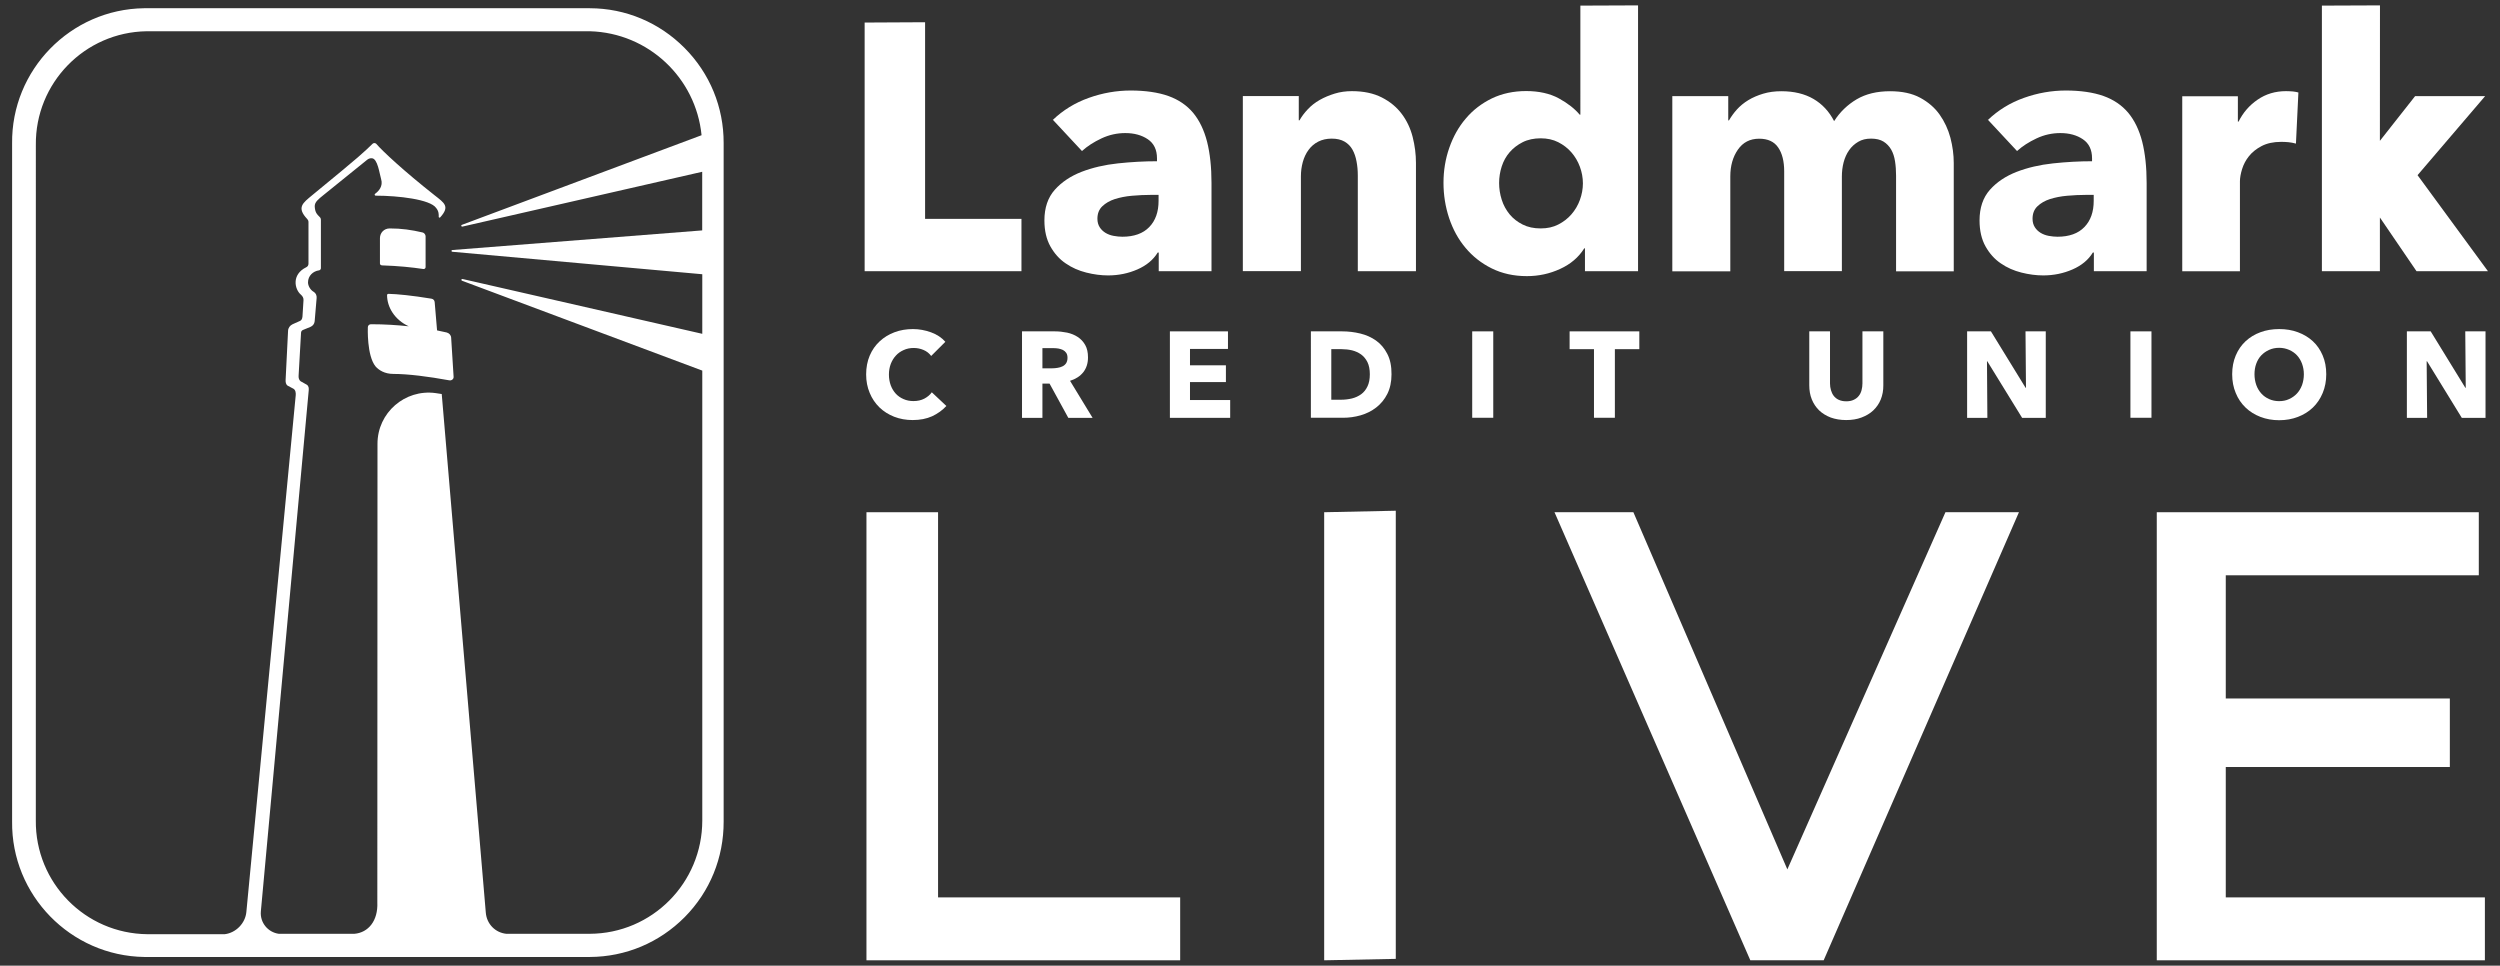 <?xml version="1.0" encoding="utf-8"?>
<!-- Generator: Adobe Adobe Illustrator 29.2.0, SVG Export Plug-In . SVG Version: 6.00 Build 0)  -->
<svg version="1.1" id="Layer_1" xmlns="http://www.w3.org/2000/svg" xmlns:xlink="http://www.w3.org/1999/xlink" x="0px" y="0px"
	 viewBox="0 0 315.97 122.05" style="enable-background:new 0 0 315.97 122.05;" xml:space="preserve">
<rect x="0" y="0" width="315.97" height="122.05" fill="#333333" stroke="none"/>
<style type="text/css">
	.st0{fill:#FFFFFF;}
</style>
<g>
	<polygon class="st0" points="109.28,34.28 109.28,2.85 116.92,2.81 116.92,27.66 129.1,27.66 129.1,34.28 	"/>
	<path class="st0" d="M146.43,24.63h-0.93c-0.8,0-1.61,0.04-2.42,0.11c-0.82,0.07-1.54,0.22-2.18,0.42
		c-0.64,0.21-1.16,0.51-1.58,0.91c-0.42,0.4-0.62,0.93-0.62,1.58c0,0.42,0.1,0.77,0.29,1.07c0.19,0.3,0.44,0.53,0.73,0.71
		c0.3,0.18,0.64,0.31,1.02,0.38c0.38,0.07,0.76,0.11,1.11,0.11c1.48,0,2.62-0.41,3.4-1.22c0.79-0.81,1.18-1.92,1.18-3.31V24.63z
		 M133.05,15.17c1.3-1.25,2.82-2.18,4.56-2.8c1.73-0.62,3.51-0.93,5.31-0.93s3.45,0.23,4.74,0.69c1.29,0.46,2.33,1.17,3.14,2.13
		c0.8,0.97,1.38,2.18,1.76,3.65c0.37,1.47,0.56,3.21,0.56,5.22v11.15h-6.67v-2.36h-0.13c-0.56,0.92-1.42,1.63-2.56,2.13
		c-1.14,0.5-2.38,0.76-3.71,0.76c-0.89,0-1.81-0.12-2.76-0.36c-0.95-0.24-1.82-0.62-2.6-1.16c-0.79-0.53-1.43-1.25-1.93-2.14
		c-0.5-0.89-0.76-1.99-0.76-3.29c0-1.6,0.44-2.89,1.31-3.87c0.87-0.98,2-1.73,3.38-2.27c1.38-0.53,2.91-0.89,4.6-1.07
		c1.69-0.18,3.34-0.27,4.94-0.27v-0.36c0-1.1-0.39-1.9-1.16-2.42c-0.77-0.52-1.72-0.78-2.85-0.78c-1.04,0-2.04,0.22-3,0.67
		c-0.96,0.45-1.79,0.98-2.47,1.6l-3.69-3.96L133.05,15.17z"/>
	<path class="st0" d="M171.61,34.28V22.19c0-0.62-0.05-1.22-0.16-1.78c-0.1-0.56-0.27-1.06-0.51-1.49c-0.24-0.43-0.57-0.77-1-1.02
		c-0.43-0.25-0.97-0.38-1.62-0.38c-0.65,0-1.22,0.13-1.71,0.38c-0.49,0.25-0.9,0.6-1.22,1.04c-0.33,0.44-0.57,0.96-0.73,1.53
		c-0.16,0.58-0.24,1.18-0.24,1.8v12h-7.34V12.14h7.07v3.07h0.09c0.27-0.47,0.61-0.94,1.05-1.4c0.43-0.46,0.93-0.85,1.51-1.18
		c0.58-0.33,1.21-0.59,1.89-0.8c0.68-0.21,1.41-0.31,2.18-0.31c1.48,0,2.74,0.27,3.78,0.8c1.04,0.53,1.87,1.22,2.51,2.07
		c0.64,0.85,1.1,1.82,1.38,2.91c0.28,1.1,0.42,2.2,0.42,3.29v13.69L171.61,34.28L171.61,34.28z"/>
	<path class="st0" d="M200.06,23.17c0-0.71-0.13-1.41-0.38-2.09c-0.25-0.68-0.61-1.29-1.07-1.82c-0.46-0.53-1.02-0.96-1.67-1.29
		c-0.65-0.33-1.39-0.49-2.22-0.49c-0.83,0-1.62,0.16-2.27,0.49c-0.65,0.33-1.2,0.75-1.65,1.27c-0.45,0.52-0.78,1.12-1,1.8
		c-0.22,0.68-0.33,1.38-0.33,2.09c0,0.71,0.11,1.42,0.33,2.11c0.22,0.7,0.56,1.31,1,1.85c0.44,0.53,0.99,0.96,1.65,1.29
		c0.65,0.33,1.41,0.49,2.27,0.49c0.86,0,1.57-0.16,2.22-0.49c0.65-0.33,1.21-0.76,1.67-1.29c0.46-0.53,0.82-1.14,1.07-1.82
		C199.93,24.58,200.06,23.88,200.06,23.17L200.06,23.17z M200.32,34.28v-2.89h-0.09c-0.71,1.13-1.73,2-3.05,2.6
		c-1.32,0.61-2.72,0.91-4.2,0.91c-1.66,0-3.14-0.33-4.45-0.98c-1.31-0.65-2.41-1.52-3.31-2.6c-0.91-1.08-1.59-2.33-2.07-3.76
		c-0.47-1.42-0.71-2.91-0.71-4.45c0-1.54,0.24-3.02,0.73-4.42c0.49-1.41,1.18-2.65,2.09-3.71c0.9-1.07,2-1.91,3.29-2.54
		c1.29-0.62,2.74-0.93,4.34-0.93c1.6,0,3.01,0.31,4.14,0.93c1.13,0.62,2,1.31,2.62,2.05h0.09V0.71l7.29-0.03v33.6H200.32
		L200.32,34.28z"/>
	<path class="st0" d="M239.64,34.28V22.19c0-0.62-0.04-1.22-0.13-1.8c-0.09-0.58-0.25-1.07-0.49-1.49c-0.24-0.41-0.56-0.75-0.96-1
		c-0.4-0.25-0.93-0.38-1.58-0.38c-0.65,0-1.16,0.13-1.62,0.4c-0.46,0.27-0.85,0.62-1.16,1.07c-0.31,0.44-0.54,0.96-0.69,1.53
		c-0.15,0.58-0.22,1.18-0.22,1.8v11.95h-7.29V21.66c0-1.27-0.25-2.28-0.76-3.02c-0.5-0.74-1.31-1.11-2.4-1.11
		c-1.16,0-2.05,0.46-2.69,1.38c-0.64,0.92-0.96,2.05-0.96,3.38v12h-7.33V12.15h7.07v3.07h0.09c0.27-0.47,0.6-0.93,1-1.38
		c0.4-0.44,0.88-0.84,1.44-1.18c0.56-0.34,1.19-0.61,1.89-0.82c0.7-0.21,1.46-0.31,2.29-0.31c1.6,0,2.96,0.33,4.07,0.98
		c1.11,0.65,1.98,1.59,2.6,2.8c0.74-1.16,1.69-2.07,2.85-2.76c1.16-0.68,2.56-1.02,4.22-1.02c1.51,0,2.78,0.27,3.8,0.82
		c1.02,0.55,1.85,1.26,2.47,2.14c0.62,0.88,1.07,1.85,1.36,2.93c0.28,1.08,0.42,2.14,0.42,3.18v13.69H239.64z"/>
	<path class="st0" d="M264.62,24.63h-0.93c-0.8,0-1.61,0.04-2.42,0.11c-0.82,0.07-1.54,0.22-2.18,0.42
		c-0.64,0.21-1.16,0.51-1.58,0.91c-0.42,0.4-0.62,0.93-0.62,1.58c0,0.42,0.1,0.77,0.29,1.07c0.19,0.3,0.44,0.53,0.73,0.71
		c0.3,0.18,0.64,0.31,1.02,0.38c0.38,0.07,0.76,0.11,1.11,0.11c1.48,0,2.62-0.41,3.4-1.22c0.79-0.81,1.18-1.92,1.18-3.31V24.63z
		 M251.24,15.17c1.3-1.25,2.82-2.18,4.56-2.8c1.73-0.62,3.51-0.93,5.31-0.93c1.81,0,3.45,0.23,4.74,0.69
		c1.29,0.46,2.33,1.17,3.14,2.13c0.8,0.97,1.38,2.18,1.76,3.65c0.37,1.47,0.56,3.21,0.56,5.22v11.15h-6.67v-2.36h-0.13
		c-0.56,0.92-1.42,1.63-2.56,2.13c-1.14,0.5-2.38,0.76-3.71,0.76c-0.89,0-1.81-0.12-2.76-0.36c-0.95-0.24-1.82-0.62-2.6-1.16
		c-0.79-0.53-1.43-1.25-1.93-2.14c-0.5-0.89-0.76-1.99-0.76-3.29c0-1.6,0.44-2.89,1.31-3.87c0.87-0.98,2-1.73,3.38-2.27
		c1.38-0.53,2.91-0.89,4.6-1.07c1.69-0.18,3.34-0.27,4.93-0.27v-0.36c0-1.1-0.39-1.9-1.16-2.42c-0.77-0.52-1.72-0.78-2.85-0.78
		c-1.04,0-2.04,0.22-3,0.67c-0.96,0.45-1.79,0.98-2.47,1.6l-3.69-3.96L251.24,15.17z"/>
	<path class="st0" d="M290.18,18.15c-0.33-0.09-0.64-0.15-0.96-0.18c-0.32-0.03-0.62-0.04-0.91-0.04c-0.98,0-1.8,0.18-2.47,0.53
		c-0.67,0.35-1.2,0.78-1.6,1.28c-0.4,0.5-0.69,1.05-0.87,1.64c-0.18,0.59-0.27,1.11-0.27,1.55v11.35h-7.29V12.17h7.03v3.2h0.09
		c0.56-1.13,1.36-2.06,2.4-2.77c1.04-0.72,2.24-1.08,3.6-1.08c0.3,0,0.58,0.02,0.87,0.04c0.28,0.03,0.51,0.08,0.69,0.13
		L290.18,18.15L290.18,18.15z"/>
	<polygon class="st0" points="314.45,34.28 305.55,22.14 314.09,12.15 305.24,12.15 300.79,17.8 300.8,0.68 293.46,0.71 
		293.46,34.28 300.79,34.28 300.79,27.49 305.42,34.28 	"/>
	<path class="st0" d="M117.81,52.61c-0.71,0.32-1.53,0.48-2.46,0.48c-0.84,0-1.62-0.14-2.34-0.42c-0.71-0.28-1.33-0.67-1.86-1.18
		c-0.52-0.51-0.94-1.12-1.23-1.83c-0.3-0.71-0.45-1.49-0.45-2.34s0.15-1.67,0.45-2.37c0.3-0.71,0.72-1.31,1.26-1.81
		c0.54-0.5,1.16-0.88,1.88-1.15c0.72-0.27,1.5-0.4,2.33-0.4c0.77,0,1.53,0.14,2.28,0.41c0.74,0.27,1.35,0.67,1.81,1.2l-1.79,1.79
		c-0.25-0.34-0.57-0.59-0.97-0.76c-0.4-0.17-0.81-0.25-1.23-0.25c-0.46,0-0.89,0.08-1.27,0.26c-0.39,0.17-0.72,0.4-0.99,0.7
		c-0.28,0.3-0.49,0.65-0.65,1.06c-0.15,0.41-0.23,0.85-0.23,1.34s0.08,0.95,0.23,1.36c0.15,0.41,0.37,0.76,0.64,1.06
		c0.27,0.29,0.6,0.52,0.98,0.68c0.38,0.17,0.8,0.25,1.25,0.25c0.52,0,0.98-0.1,1.38-0.31c0.39-0.21,0.71-0.47,0.94-0.8l1.84,1.73
		C119.12,51.84,118.52,52.28,117.81,52.61L117.81,52.61z"/>
	<path class="st0" d="M134.92,45.23c0-0.26-0.05-0.46-0.16-0.63c-0.11-0.16-0.25-0.28-0.42-0.37c-0.17-0.08-0.36-0.14-0.57-0.18
		c-0.21-0.03-0.42-0.05-0.61-0.05h-1.41v2.55H133c0.22,0,0.44-0.02,0.67-0.06c0.23-0.03,0.43-0.1,0.62-0.19
		c0.19-0.09,0.34-0.22,0.46-0.4C134.85,45.73,134.92,45.51,134.92,45.23L134.92,45.23z M135.02,52.81l-2.37-4.33h-0.9v4.33h-2.58
		V41.88h4.16c0.52,0,1.04,0.06,1.54,0.16c0.5,0.11,0.95,0.29,1.34,0.55c0.39,0.25,0.71,0.59,0.95,1.02
		c0.24,0.42,0.35,0.94,0.35,1.57c0,0.74-0.2,1.36-0.6,1.87c-0.4,0.5-0.96,0.86-1.67,1.08l2.85,4.68L135.02,52.81L135.02,52.81z"/>
	<polygon class="st0" points="147.86,52.81 147.86,41.88 155.2,41.88 155.2,44.1 150.4,44.1 150.4,46.17 154.94,46.17 154.94,48.29 
		150.4,48.29 150.4,50.56 155.48,50.56 155.48,52.81 	"/>
	<path class="st0" d="M173.13,47.31c0-0.62-0.1-1.13-0.3-1.54c-0.2-0.4-0.47-0.73-0.8-0.97c-0.34-0.24-0.71-0.41-1.14-0.52
		c-0.43-0.1-0.87-0.15-1.32-0.15h-1.31v6.39h1.25c0.47,0,0.93-0.06,1.36-0.16c0.44-0.11,0.82-0.29,1.16-0.53
		c0.34-0.25,0.6-0.57,0.8-0.99C173.03,48.43,173.13,47.92,173.13,47.31L173.13,47.31z M175.87,47.31c0,0.96-0.18,1.78-0.53,2.48
		c-0.35,0.69-0.82,1.26-1.4,1.71c-0.58,0.45-1.24,0.78-1.97,0.99c-0.73,0.21-1.47,0.31-2.22,0.31h-4.07V41.88h3.95
		c0.77,0,1.53,0.09,2.28,0.27c0.75,0.18,1.42,0.48,2,0.89c0.59,0.42,1.06,0.97,1.42,1.67C175.7,45.41,175.88,46.28,175.87,47.31
		L175.87,47.31z"/>
	<rect x="186.07" y="41.88" class="st0" width="2.66" height="10.92"/>
	<polygon class="st0" points="204.1,44.13 204.1,52.8 201.46,52.8 201.46,44.13 198.38,44.13 198.38,41.88 207.19,41.88 
		207.19,44.13 	"/>
	<path class="st0" d="M237.71,50.48c-0.22,0.54-0.54,1-0.95,1.39c-0.41,0.39-0.91,0.68-1.49,0.9c-0.58,0.22-1.23,0.32-1.94,0.32
		c-0.71,0-1.37-0.11-1.95-0.32c-0.57-0.22-1.06-0.52-1.46-0.9c-0.4-0.39-0.71-0.85-0.93-1.39c-0.22-0.54-0.32-1.14-0.32-1.8v-6.8
		h2.62v6.58c0,0.3,0.04,0.58,0.12,0.85c0.08,0.27,0.19,0.51,0.35,0.72c0.16,0.21,0.37,0.38,0.63,0.5c0.26,0.12,0.58,0.19,0.95,0.19
		c0.37,0,0.69-0.06,0.95-0.19c0.26-0.12,0.48-0.29,0.64-0.5c0.17-0.21,0.28-0.45,0.35-0.72c0.07-0.27,0.11-0.55,0.11-0.85v-6.58
		h2.64v6.8C238.04,49.35,237.92,49.95,237.71,50.48L237.71,50.48z"/>
	<polygon class="st0" points="255.57,52.81 251.17,45.66 251.13,45.66 251.18,52.81 248.62,52.81 248.62,41.88 251.63,41.88 
		256.01,49.01 256.06,49.01 256,41.88 258.56,41.88 258.56,52.81 255.57,52.81 	"/>
	<rect x="269.26" y="41.88" class="st0" width="2.66" height="10.92"/>
	<path class="st0" d="M291.18,47.3c0-0.47-0.08-0.91-0.23-1.33c-0.15-0.41-0.37-0.77-0.64-1.06c-0.27-0.29-0.6-0.52-0.99-0.69
		c-0.39-0.17-0.81-0.26-1.27-0.26c-0.46,0-0.89,0.09-1.26,0.26c-0.38,0.17-0.71,0.4-0.99,0.69c-0.28,0.29-0.49,0.65-0.64,1.06
		c-0.15,0.41-0.22,0.86-0.22,1.33s0.08,0.95,0.23,1.37c0.15,0.42,0.37,0.77,0.64,1.07c0.27,0.3,0.6,0.53,0.98,0.7
		c0.38,0.17,0.8,0.26,1.26,0.26c0.46,0,0.89-0.08,1.26-0.26c0.38-0.17,0.71-0.4,0.99-0.7c0.28-0.3,0.49-0.65,0.65-1.07
		C291.1,48.24,291.18,47.79,291.18,47.3L291.18,47.3z M294.01,47.3c0,0.86-0.15,1.65-0.45,2.37c-0.3,0.72-0.71,1.33-1.24,1.84
		c-0.53,0.51-1.16,0.9-1.89,1.18c-0.73,0.28-1.52,0.42-2.37,0.42c-0.85,0-1.64-0.14-2.37-0.42c-0.72-0.28-1.35-0.67-1.88-1.18
		c-0.53-0.51-0.95-1.12-1.24-1.84c-0.3-0.71-0.45-1.5-0.45-2.37s0.15-1.66,0.45-2.37c0.3-0.71,0.71-1.3,1.24-1.8
		c0.53-0.49,1.16-0.88,1.88-1.14c0.72-0.27,1.52-0.4,2.37-0.4c0.86,0,1.65,0.13,2.37,0.4c0.73,0.27,1.36,0.65,1.89,1.14
		c0.53,0.49,0.94,1.09,1.24,1.8C293.86,45.63,294.01,46.42,294.01,47.3"/>
	<polygon class="st0" points="311.14,52.81 306.75,45.66 306.7,45.66 306.76,52.81 304.2,52.81 304.2,41.88 307.21,41.88 
		311.59,49.01 311.64,49.01 311.58,41.88 314.14,41.88 314.14,52.81 311.15,52.81 	"/>
	<polygon class="st0" points="109.51,121.37 109.51,64.74 118.56,64.74 118.56,113.42 149.16,113.42 149.16,121.37 	"/>
	<polygon class="st0" points="167.36,121.37 167.36,64.74 176.41,64.55 176.41,121.19 	"/>
	<polygon class="st0" points="245.88,64.74 225.9,109.88 206.44,64.74 196.47,64.74 221.22,121.37 230.49,121.37 255.17,64.74 	"/>
	<polygon class="st0" points="281.31,113.42 281.31,96.94 309.63,96.94 309.63,88.28 281.31,88.28 281.31,72.71 313.29,72.71 
		313.29,64.74 272.59,64.74 272.59,121.37 314.06,121.37 314.06,113.42 	"/>
	<g>
		<path class="st0" d="M48.28,33.54c2.11,0.07,3.74,0.24,5.23,0.46c0.15,0.02,0.28-0.09,0.28-0.24l0-3.9c0-0.21-0.18-0.44-0.38-0.48
			c-1.42-0.33-2.65-0.51-4.16-0.51c-0.7,0-1.23,0.54-1.23,1.24v3.16C48,33.42,48.12,33.53,48.28,33.54"/>
		<path class="st0" d="M74.54,118.02H63.98c-1.39-0.15-2.46-1.24-2.58-2.67c-0.83-9.67-5.5-64.7-5.57-65.55
			c-0.25-0.04-0.52-0.08-0.79-0.12c-3.87-0.52-7.33,2.49-7.33,6.4l-0.02,57.98c0.1,2.32-1.14,3.81-2.89,3.96h-9.57
			c-1.37-0.19-2.39-1.42-2.26-2.84l6.05-65.85c0.02-0.26,0.01-0.54-0.25-0.71l-0.77-0.43c-0.21-0.15-0.28-0.44-0.26-0.7l0.31-5.45
			c0.01-0.15,0.1-0.28,0.25-0.34l0.95-0.39c0.29-0.12,0.49-0.39,0.52-0.7l0.25-2.95c0.03-0.31-0.11-0.63-0.38-0.78
			c-0.4-0.23-0.71-0.74-0.71-1.19c0-0.84,0.65-1.42,1.39-1.52c0.14-0.02,0.24-0.14,0.24-0.28c0-1.97,0-5.31,0-6.13
			c0-0.12-0.05-0.24-0.14-0.32c-0.38-0.38-0.59-0.59-0.64-1.33c-0.03-0.58,0.49-0.95,1.06-1.42l5.57-4.5
			c0.16-0.13,0.36-0.2,0.56-0.19h0.01c0.76,0,0.99,1.99,1.19,2.63c0.28,0.92-0.32,1.54-0.76,1.86c-0.11,0.08-0.05,0.24,0.08,0.24
			c2.86,0,6.89,0.47,7.63,1.55c0.36,0.43,0.34,0.86,0.33,1.12c0,0.1,0.12,0.15,0.19,0.07c1.26-1.39,0.52-1.82-0.71-2.79
			c-3.94-3.11-6.56-5.56-7.38-6.51c-0.13-0.12-0.33-0.12-0.46,0c-1.14,1.1-1.27,1.29-7.64,6.51c-1.16,0.97-2.01,1.53-0.61,3.01
			c0.09,0.1,0.15,0.22,0.15,0.36c0,0.84,0,4.24,0,5.28c0,0.19-0.1,0.36-0.27,0.44c-1.91,0.93-1.48,2.81-0.68,3.48
			c0.21,0.18,0.35,0.43,0.32,0.71l-0.13,2.06c-0.03,0.31-0.15,0.47-0.31,0.54l-0.94,0.42c-0.33,0.15-0.56,0.47-0.57,0.83l-0.31,6.21
			c-0.01,0.27,0.02,0.57,0.27,0.73l0.72,0.38c0.27,0.16,0.31,0.51,0.29,0.81l-6.24,65.32c-0.13,1.43-1.32,2.64-2.73,2.81h-9.7h-0.07
			c-7.87-0.07-14.19-6.51-14.11-14.38V18.33c-0.09-7.83,6.17-14.26,14-14.38h56.03c7.4,0.21,13.39,5.9,14.11,13.14l-30.3,11.33
			c-0.06,0.02-0.09,0.08-0.07,0.14c0.02,0.05,0.06,0.08,0.11,0.08c0.01,0,0.02,0,0.03,0l30.31-6.93v7.41l-31.59,2.48
			c-0.06,0.01-0.1,0.05-0.1,0.11c0,0.06,0.04,0.11,0.1,0.11l31.6,2.84v7.53l-30.31-6.93c-0.06-0.01-0.12,0.02-0.13,0.08
			c-0.02,0.06,0.01,0.12,0.07,0.14l30.37,11.36v56.79v0.07C88.76,111.59,82.41,117.99,74.54,118.02 M86.52,6.06
			c-3.2-3.22-7.45-5.01-11.98-5.02H18.21C8.9,1.17,1.42,8.85,1.53,18.14v85.68c-0.11,9.31,7.39,17,16.72,17.13h56.3
			c4.53-0.02,8.78-1.81,11.98-5.03c3.2-3.23,4.94-7.52,4.93-12.07V18.07C91.47,13.55,89.72,9.28,86.52,6.06"/>
		<path class="st0" d="M56.45,42.02c-0.28-0.07-0.69-0.16-1.21-0.26l-0.3-3.55c-0.01-0.23-0.16-0.42-0.41-0.46
			c-2.42-0.4-4.36-0.59-5.42-0.61c-0.1,0-0.19,0.06-0.19,0.15c0,1.56,0.99,3.15,2.74,3.95c-1.41-0.15-3.03-0.26-4.78-0.26
			c-0.22,0-0.4,0.18-0.39,0.39c0,0-0.15,3.6,0.99,4.96c0.39,0.43,1.1,0.93,2.25,0.93c1.86,0,4.42,0.33,7.06,0.81
			c0.3,0.05,0.57-0.17,0.54-0.46l-0.31-4.94C57,42.36,56.77,42.1,56.45,42.02"/>
	</g>
</g>
</svg>

